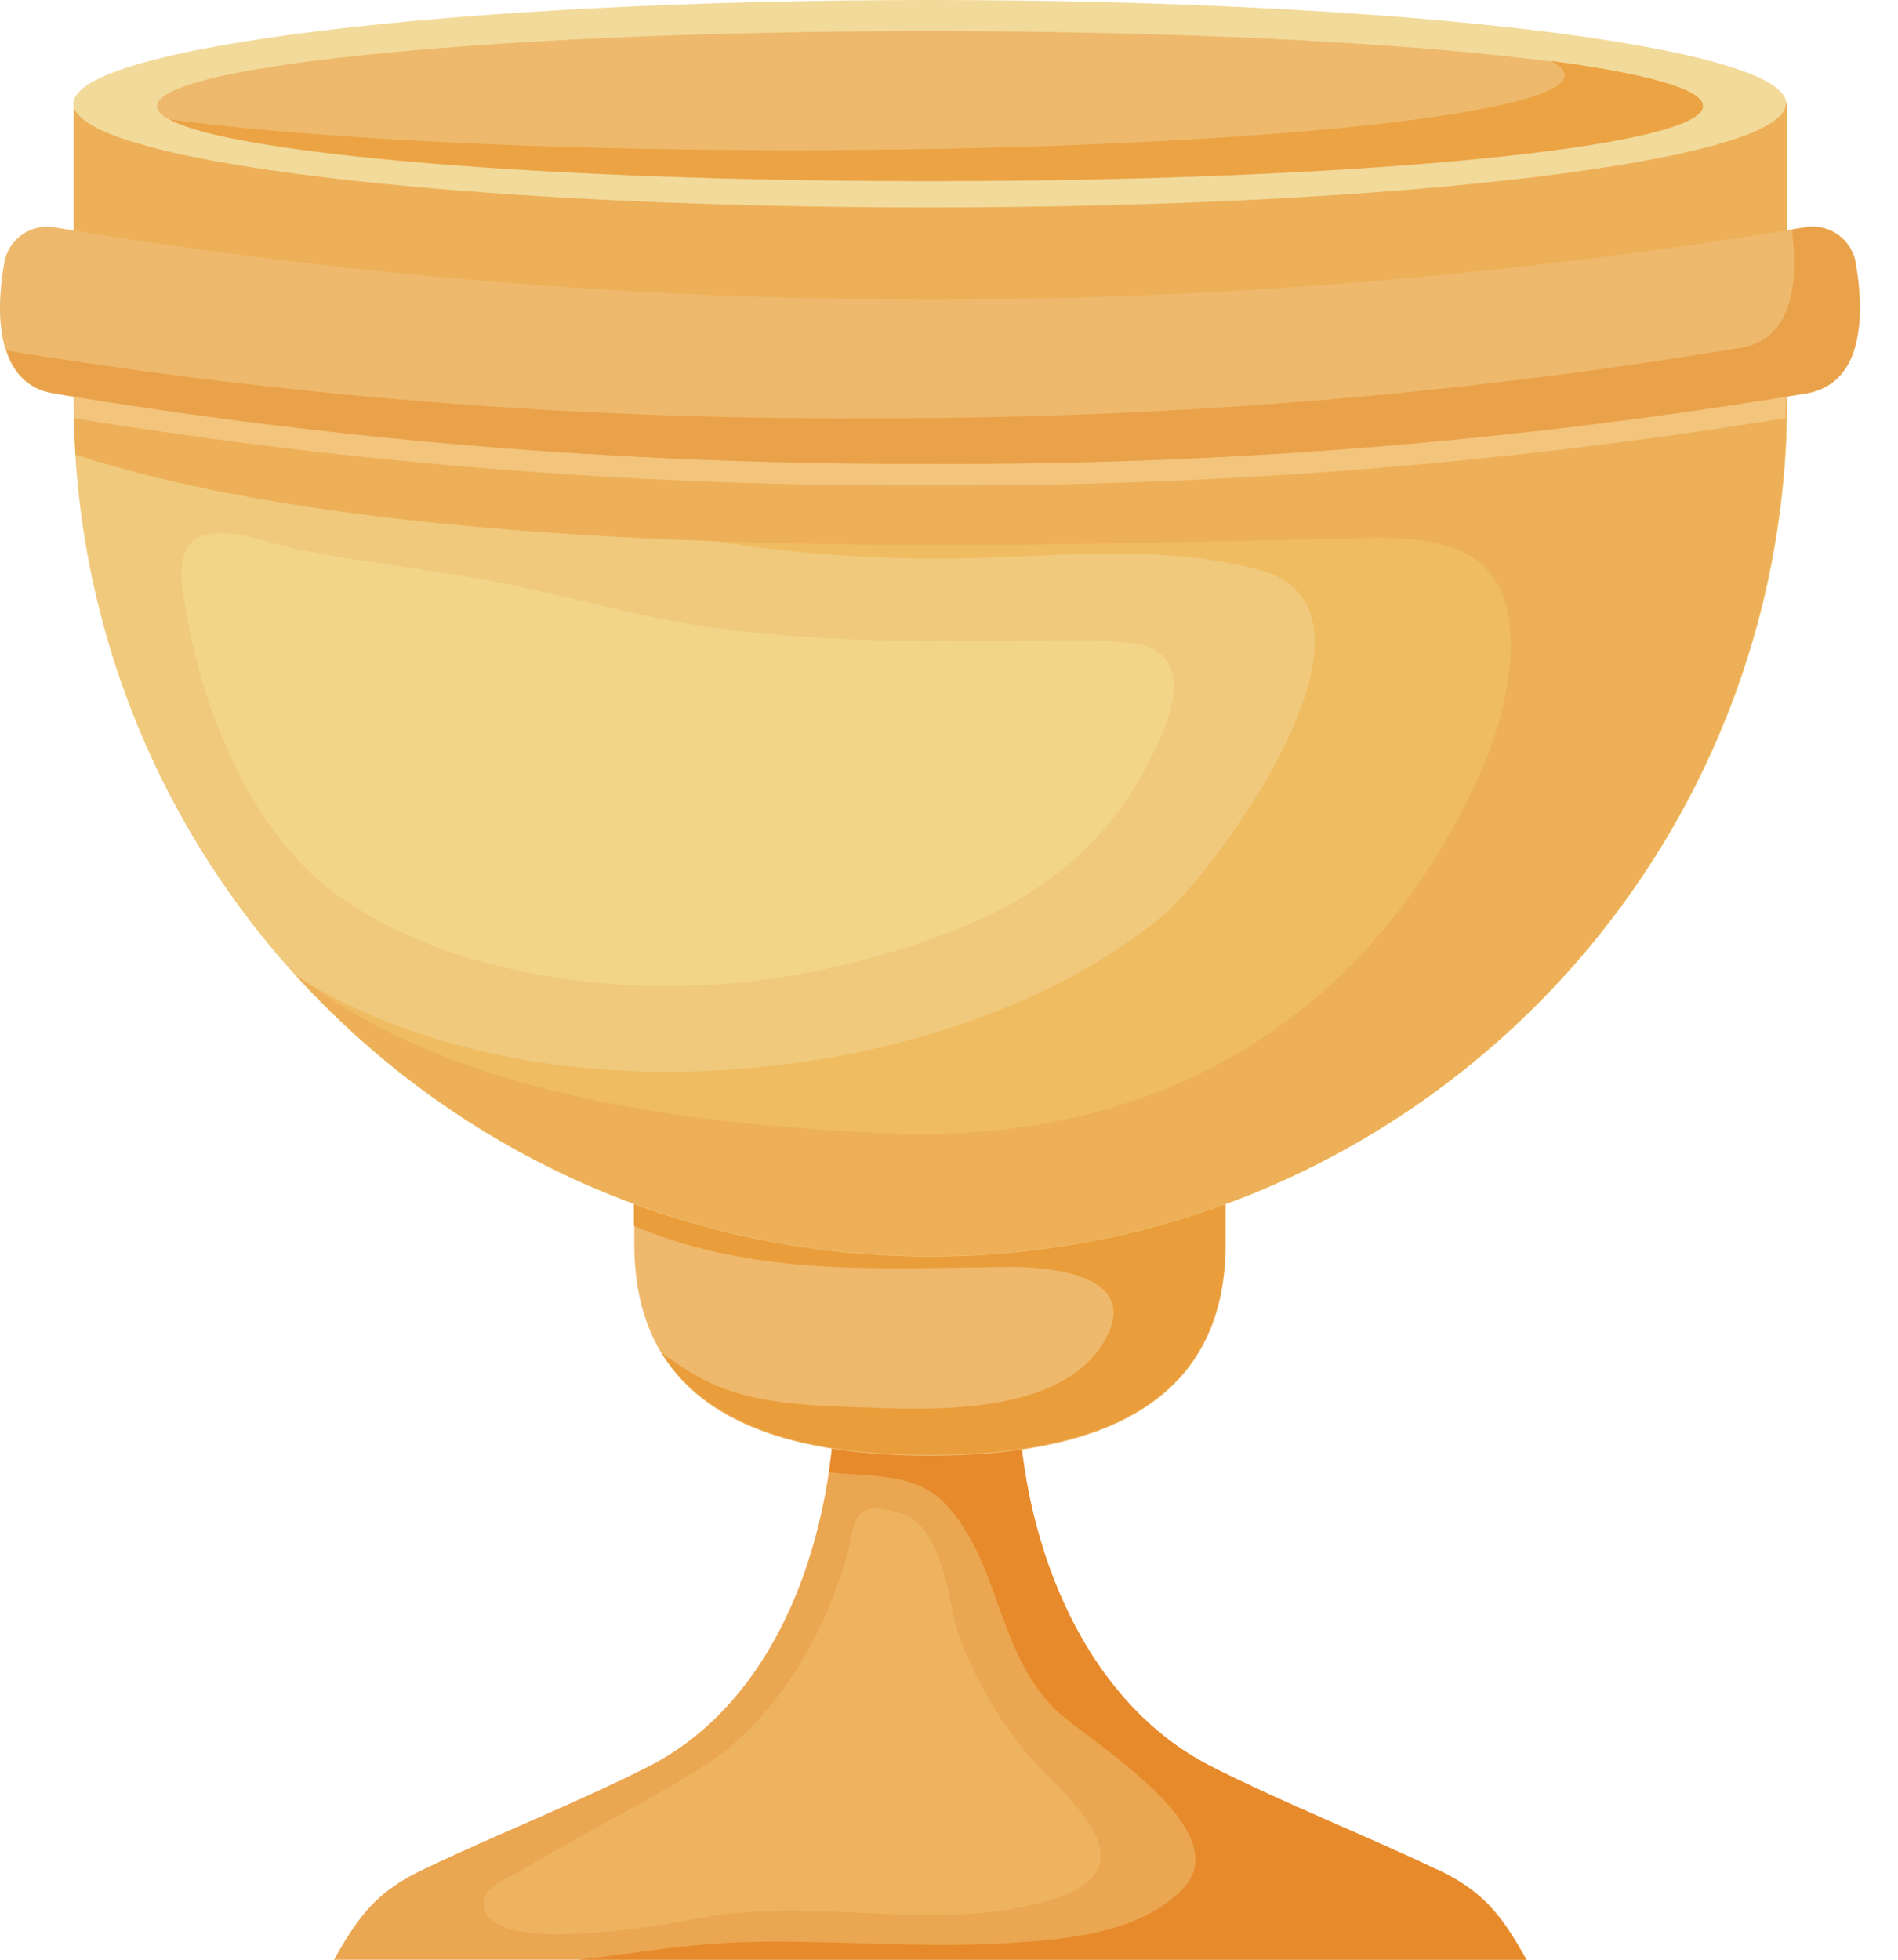 <svg width="31" height="32" fill="none" xmlns="http://www.w3.org/2000/svg"><path d="M23.46 30.523c-1.213-.576-2.453-1.063-3.652-1.666-2.167-1.084-3.183-3.814-3.183-6.273l-1.287-.257v-.041l-.15.02-.148-.02v.04l-1.395.258c0 2.452-.908 5.182-3.076 6.273-1.199.603-2.445 1.09-3.65 1.666-.746.352-1.05.738-1.464 1.477h19.481c-.413-.745-.718-1.125-1.463-1.477h-.014Z" fill="#EBA651"/><path d="M23.46 30.523c-1.212-.576-2.452-1.063-3.65-1.666-2.168-1.084-3.184-3.814-3.184-6.273l-1.288-.257v-.041l-.148.02-.15-.02v.04l-1.395.258a9.7 9.7 0 0 1-.108 1.456c.684.075 1.422.007 1.896.509.894.941.834 2.37 1.782 3.346.454.467 3.055 1.964 2.1 2.953-.698.718-1.91.827-2.866.88-1.45.089-2.892-.06-4.342-.013-.894.027-1.774.183-2.655.285h15.471c-.413-.745-.718-1.125-1.463-1.477Z" fill="#E78A2B"/><path d="M8.287 31.485c.86.278 2.879-.115 3.245-.182 1.883-.339 3.847.298 5.71-.305 1.571-.515.223-1.606-.298-2.175-.515-.555-.888-1.178-1.213-1.93-.155-.366-.196-.78-.305-1.165-.108-.386-.27-.84-.67-1.003a1.776 1.776 0 0 0-.495-.095c-.372.041-.338.461-.42.745a7.252 7.252 0 0 1-.562 1.416c-.427.813-1.03 1.572-1.815 2.066-.962.603-1.958 1.09-2.92 1.667-.196.115-.643.257-.643.542 0 .21.149.338.393.42h-.007Z" fill="#EDB35F"/><path d="M20.02 17.26v3.055c0 2.67-2.162 3.455-4.83 3.455-2.67 0-4.83-.779-4.83-3.455V17.26h9.666-.007Z" fill="#EEB96C"/><path d="M10.353 17.26v2.757c1.971.834 4.01.691 6.157.67.563 0 2.046.102 1.592 1.085-.603 1.307-2.71 1.26-3.929 1.212-.785-.027-1.68-.04-2.425-.338-.352-.143-.65-.346-.941-.556.772 1.247 2.438 1.666 4.376 1.666 2.668 0 4.83-.779 4.83-3.454v-3.055h-9.667l.007.013Z" fill="#EA9D3B"/><path d="M29.177 1.693V6.53c0 7.722-6.259 13.988-13.988 13.988-7.728 0-13.987-6.259-13.987-13.988V1.693h27.975Z" fill="#F0C97C"/><path d="M18.488 10.507c-.725-.101-1.43-.034-2.154-.034-1.578 0-3.17-.006-4.735-.23-1.294-.183-2.533-.583-3.82-.8-.942-.162-1.89-.277-2.825-.453-.494-.088-.955-.319-1.47-.278-.724.054-.508.888-.433 1.328.101.596.257 1.185.48 1.754.42 1.07 1.037 2.175 2.04 2.866.643.447 1.47.813 2.242 1.03 2.567.71 5.222.473 7.695-.468 1.415-.535 2.52-1.382 3.204-2.683.243-.46 1.016-1.87-.23-2.045l.006.013Z" fill="#F2D588"/><path d="M1.202 1.694v4.803c2.39.894 5.026 1.328 7.539 1.362.183 0 .27.155.257.304 1.944.671 3.963.922 6.029.956 1.801.033 3.8-.292 5.554.19 2.425.67-.765 4.971-1.612 5.662-2.56 2.093-6.598 2.825-9.808 2.425-1.463-.183-3.008-.637-4.274-1.429a13.96 13.96 0 0 0 10.316 4.545c7.722 0 13.988-6.259 13.988-13.988V1.688H1.2v.006Z" fill="#EFBC61"/><path d="M1.202 1.694v4.837c0 .298.013.596.034.894 2.472.8 6.936 1.578 15.945 1.463 1.51-.02 3.02-.054 4.531-.088.698-.013 1.375-.074 2.046.156 1.382.488.9 2.54.488 3.502-1.734 4.065-5.223 6.219-9.666 6.05-2.432-.096-5.277-.4-7.533-1.342a10.04 10.04 0 0 1-2.228-1.26 13.94 13.94 0 0 0 10.37 4.606c7.722 0 13.988-6.259 13.988-13.988V1.688H1.202v.006Z" fill="#EDB058"/><path d="M29.177 6.53V4.11a87.286 87.286 0 0 1-13.988 1.132c-4.68 0-9.354-.373-13.987-1.132v2.42c0 .101 0 .196.006.298A84.775 84.775 0 0 0 15.17 7.925h.034c4.64.02 9.273-.338 13.96-1.097 0-.102.007-.197.007-.298h.007Z" fill="#F3C47C" style="mix-blend-mode:multiply"/><path d="M29.177 1.693C29.177.76 22.916 0 15.189 0 7.46 0 1.2.759 1.2 1.693c0 .204.305.407.86.59 1.972.65 7.106 1.104 13.121 1.104 7.722 0 13.988-.759 13.988-1.694h.006Z" fill="#F2DA9A"/><path d="M27.808 1.734c0-.677-5.65-1.226-12.626-1.226-6.977 0-12.62.549-12.62 1.226 0 .149.278.291.78.427 1.781.467 6.407.799 11.847.799 6.97 0 12.626-.549 12.626-1.226h-.007Z" fill="#EEB96C"/><path d="M25.342 1.003c.143.074.217.149.217.223 0 .678-5.65 1.227-12.626 1.227-4.173 0-7.864-.197-10.16-.502.128.068.325.136.568.203 1.782.468 6.408.8 11.848.8 6.97 0 12.626-.549 12.626-1.226 0-.271-.915-.522-2.466-.732l-.007.007Z" fill="#EBA343"/><path d="M30.308 4.288a.712.712 0 0 0-.82-.576 87.337 87.337 0 0 1-28.598 0 .712.712 0 0 0-.82.576c-.06.352-.108.82-.027 1.226.088.447.319.827.827.908 4.802.8 9.55 1.165 14.299 1.152h.034c4.748.02 9.496-.353 14.299-1.152.508-.088.745-.467.826-.908.082-.413.034-.88-.027-1.226h.007Z" fill="#EEB96C"/><path d="M30.308 4.288a.712.712 0 0 0-.82-.576c-.074.014-.149.02-.223.034.04.319.06.684 0 1.023-.088.447-.319.827-.827.908-4.802.8-9.55 1.165-14.299 1.151h-.034A84.4 84.4 0 0 1 .111 5.724c.115.346.339.623.765.698 4.803.8 9.551 1.165 14.3 1.152h.033c4.749.02 9.497-.353 14.3-1.152.508-.088.745-.467.826-.908.081-.413.034-.88-.027-1.226Z" fill="#EAA24A"/></svg>